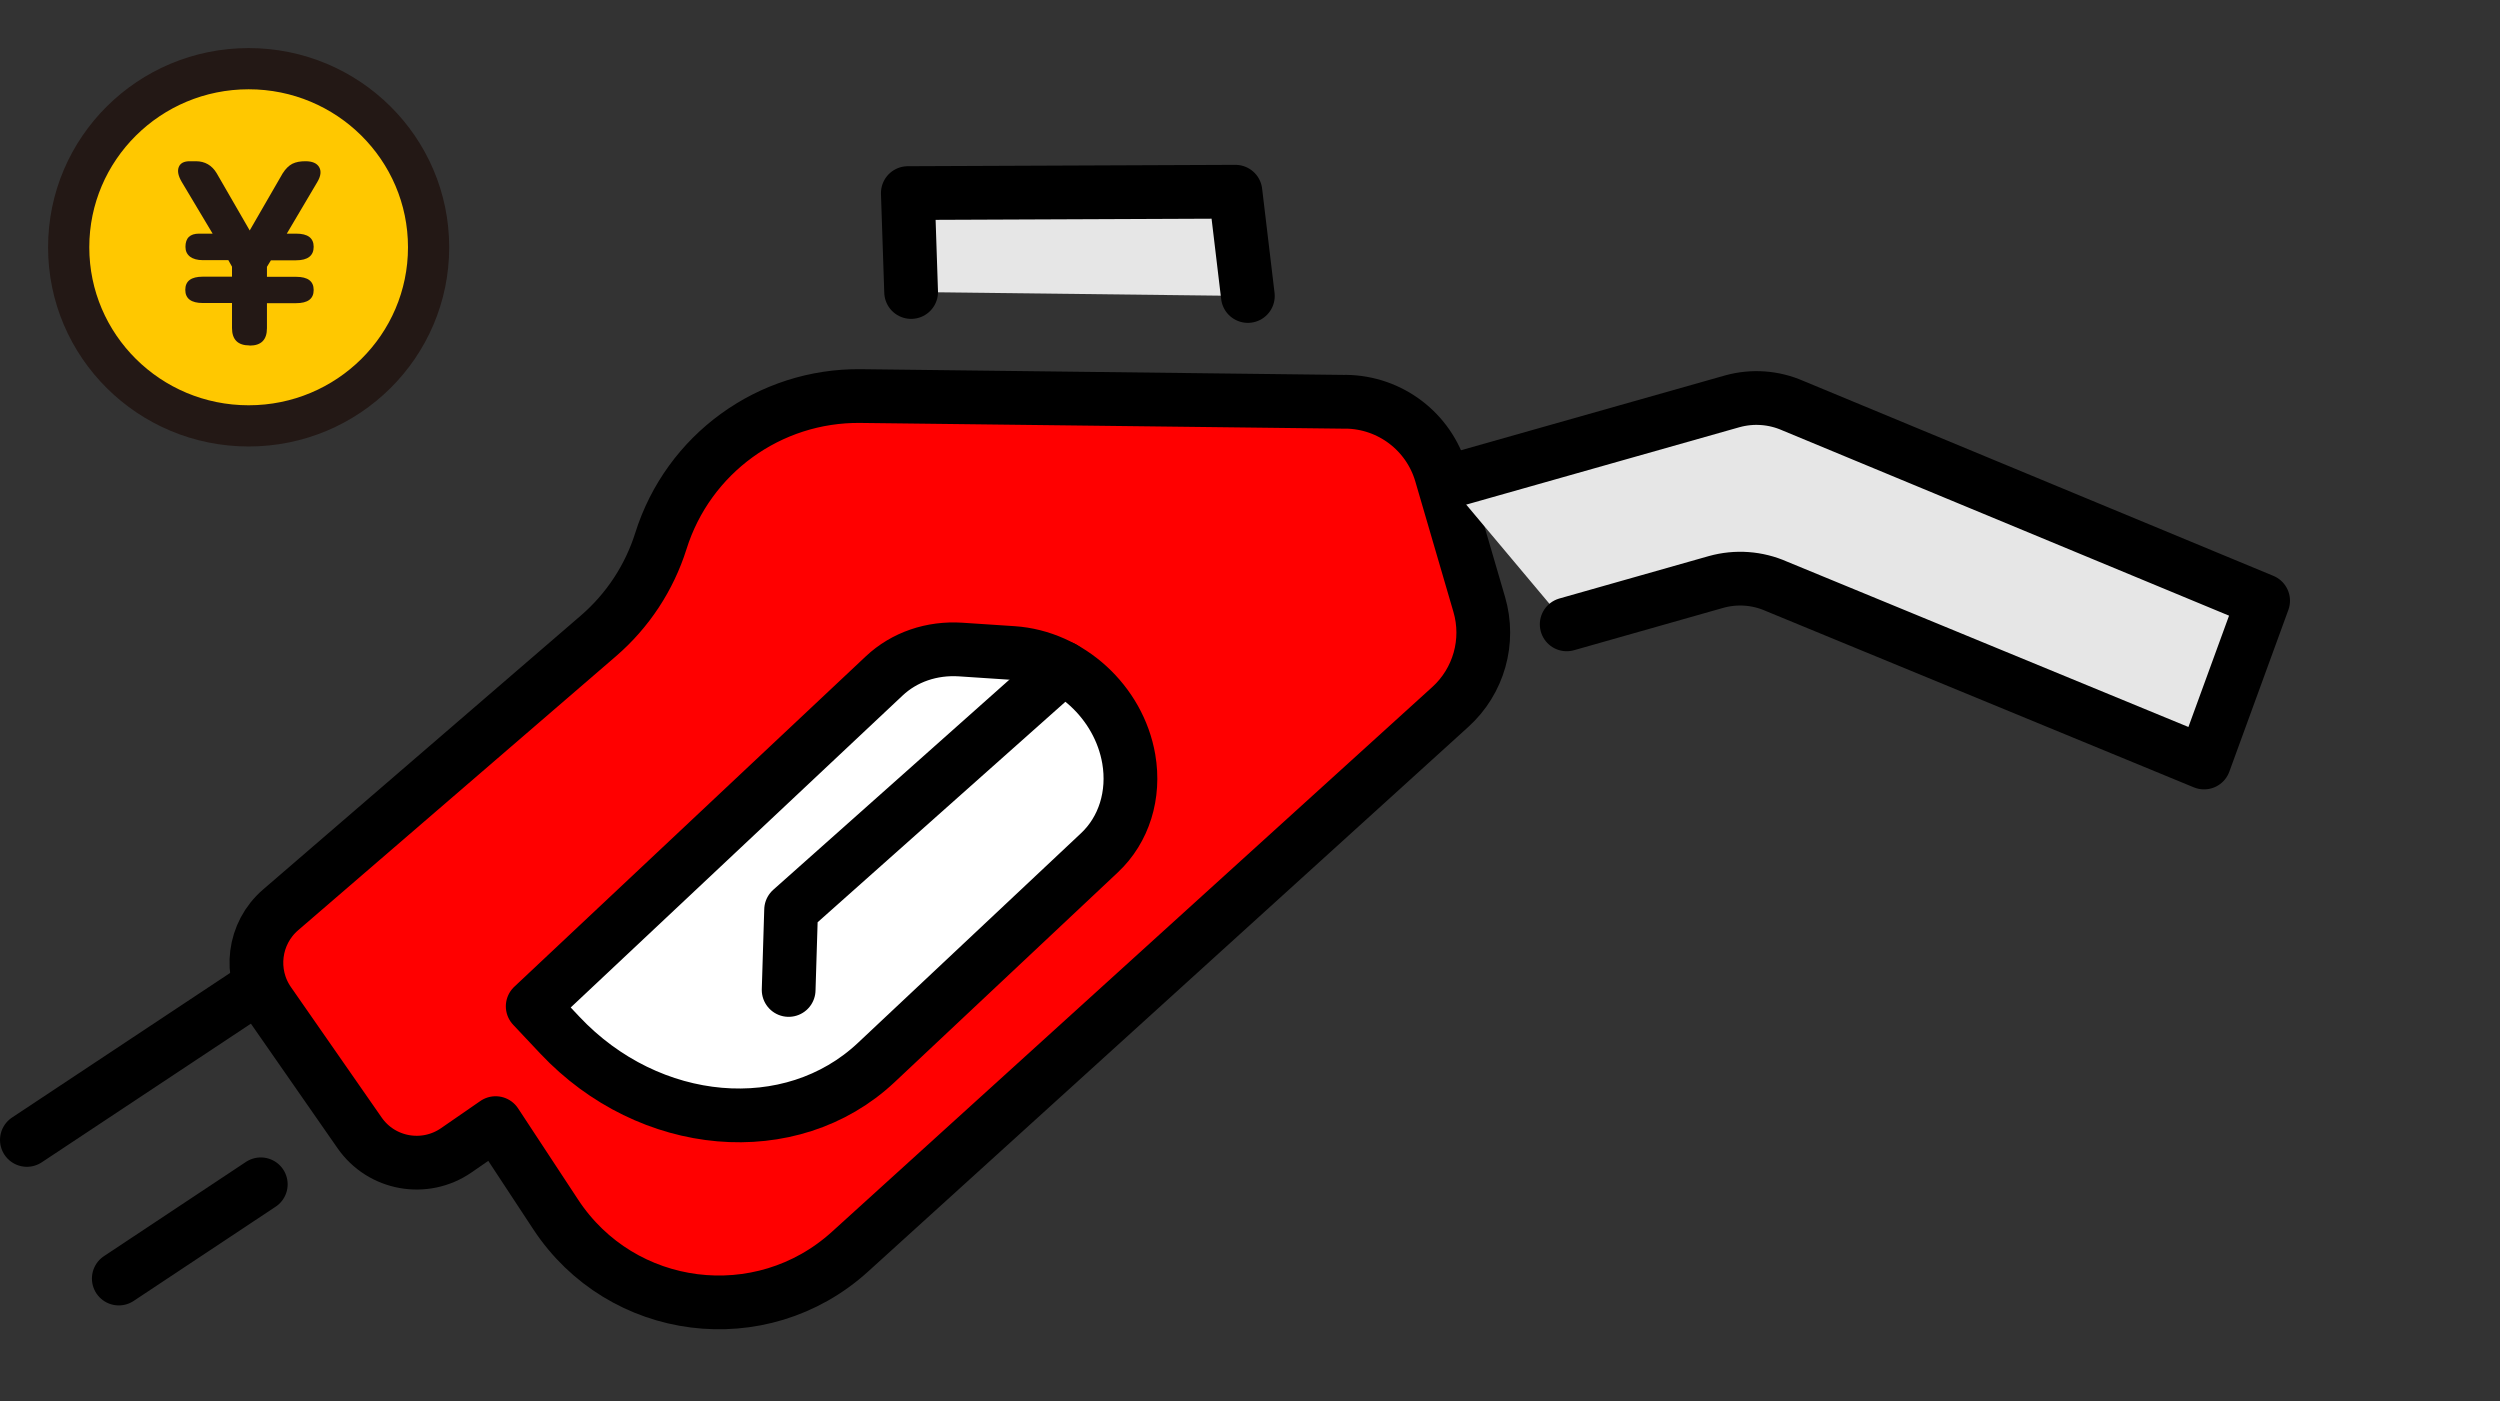 <svg viewBox="0 0 182 102" fill="none" xmlns="http://www.w3.org/2000/svg">
<rect x="0" y="0" width="182" height="102" fill="#333333" stroke="none"/>
<path d="M97.983 29.247C101.203 29.286 104.015 31.421 104.915 34.507L107.688 44C108.477 46.689 107.655 49.59 105.581 51.468L61.875 91.127C55.412 96.991 45.243 95.7 40.453 88.41L36.081 81.763L33.218 83.742C30.921 85.329 27.768 84.765 26.175 82.467L19.572 72.975C18.091 70.845 18.46 67.938 20.422 66.244L43.572 46.286C45.696 44.452 47.267 42.065 48.111 39.388C50.102 33.042 56.016 28.755 62.663 28.833L97.978 29.252L97.983 29.247Z" fill="#FF0000" stroke="black" stroke-width="3.913" stroke-linecap="round" stroke-linejoin="round"/>
<path d="M18.409 72.08L1.957 82.987" stroke="black" stroke-width="3.913" stroke-linecap="round" stroke-linejoin="round"/>
<path d="M8.648 93.078L18.985 86.218" stroke="black" stroke-width="3.913" stroke-linecap="round" stroke-linejoin="round"/>
<path d="M63.798 77.346L80.038 62.084C81.832 60.402 82.621 57.864 82.174 55.253C81.463 51.116 77.852 47.812 73.738 47.538L69.947 47.287C67.834 47.147 65.833 47.834 64.374 49.204L38.781 73.26L40.754 75.356C47.273 82.288 57.587 83.183 63.792 77.352L63.798 77.346Z" fill="white" stroke="black" stroke-width="3.913" stroke-linecap="round" stroke-linejoin="round"/>
<path d="M77.388 48.623L57.593 66.238L57.414 72.069" stroke="black" stroke-width="3.913" stroke-linecap="round" stroke-linejoin="round"/>
<path d="M114.056 45.453L124.929 42.367C126.388 41.959 127.942 42.071 129.329 42.686L160.456 55.51L164.755 43.731L130.52 29.532C129.133 28.922 127.579 28.81 126.12 29.213L105.363 35.094" fill="#E6E6E6"/>
<path d="M114.056 45.453L124.929 42.367C126.388 41.959 127.942 42.071 129.329 42.686L160.456 55.51L164.755 43.731L130.52 29.532C129.133 28.922 127.579 28.81 126.12 29.213L105.363 35.094" stroke="black" stroke-width="3.913" stroke-linecap="round" stroke-linejoin="round"/>
<path d="M90.844 21.548L89.939 13.957L66.09 14.057L66.33 21.258" fill="#E6E6E6"/>
<path d="M90.844 21.548L89.939 13.957L66.09 14.057L66.33 21.258" stroke="black" stroke-width="3.913" stroke-linecap="round" stroke-linejoin="round"/>
<path d="M18.101 31.004C25.337 31.004 31.202 25.183 31.202 18.002C31.202 10.821 25.337 5 18.101 5C10.866 5 5 10.821 5 18.002C5 25.183 10.866 31.004 18.101 31.004Z" fill="#FFC800" stroke="#231815" stroke-width="3" stroke-miterlimit="10"/>
<path d="M18.168 25.148C17.323 25.148 16.89 24.729 16.89 23.88V22.06H14.767C13.923 22.06 13.489 21.741 13.489 21.101C13.489 20.461 13.912 20.142 14.767 20.142H16.89V19.414L16.623 18.939H14.767C14.367 18.939 14.056 18.851 13.834 18.686C13.612 18.509 13.501 18.278 13.501 17.969C13.501 17.329 13.834 17.009 14.49 17.009H15.479L13.234 13.249C12.978 12.819 12.901 12.455 13.012 12.168C13.123 11.881 13.389 11.738 13.812 11.738H14.256C14.923 11.738 15.434 12.036 15.779 12.62L18.179 16.778L20.579 12.62C20.79 12.289 21.024 12.058 21.279 11.925C21.546 11.793 21.857 11.738 22.235 11.738C22.735 11.738 23.068 11.881 23.235 12.168C23.402 12.455 23.357 12.819 23.102 13.249L20.879 17.009H21.557C22.413 17.009 22.835 17.329 22.835 17.969C22.835 18.608 22.413 18.95 21.557 18.95H19.723L19.434 19.425V20.152H21.557C22.413 20.152 22.835 20.472 22.835 21.112C22.835 21.752 22.413 22.071 21.557 22.071H19.434V23.891C19.434 24.74 19.012 25.159 18.179 25.159L18.168 25.148Z" fill="#231815"/>
</svg>
